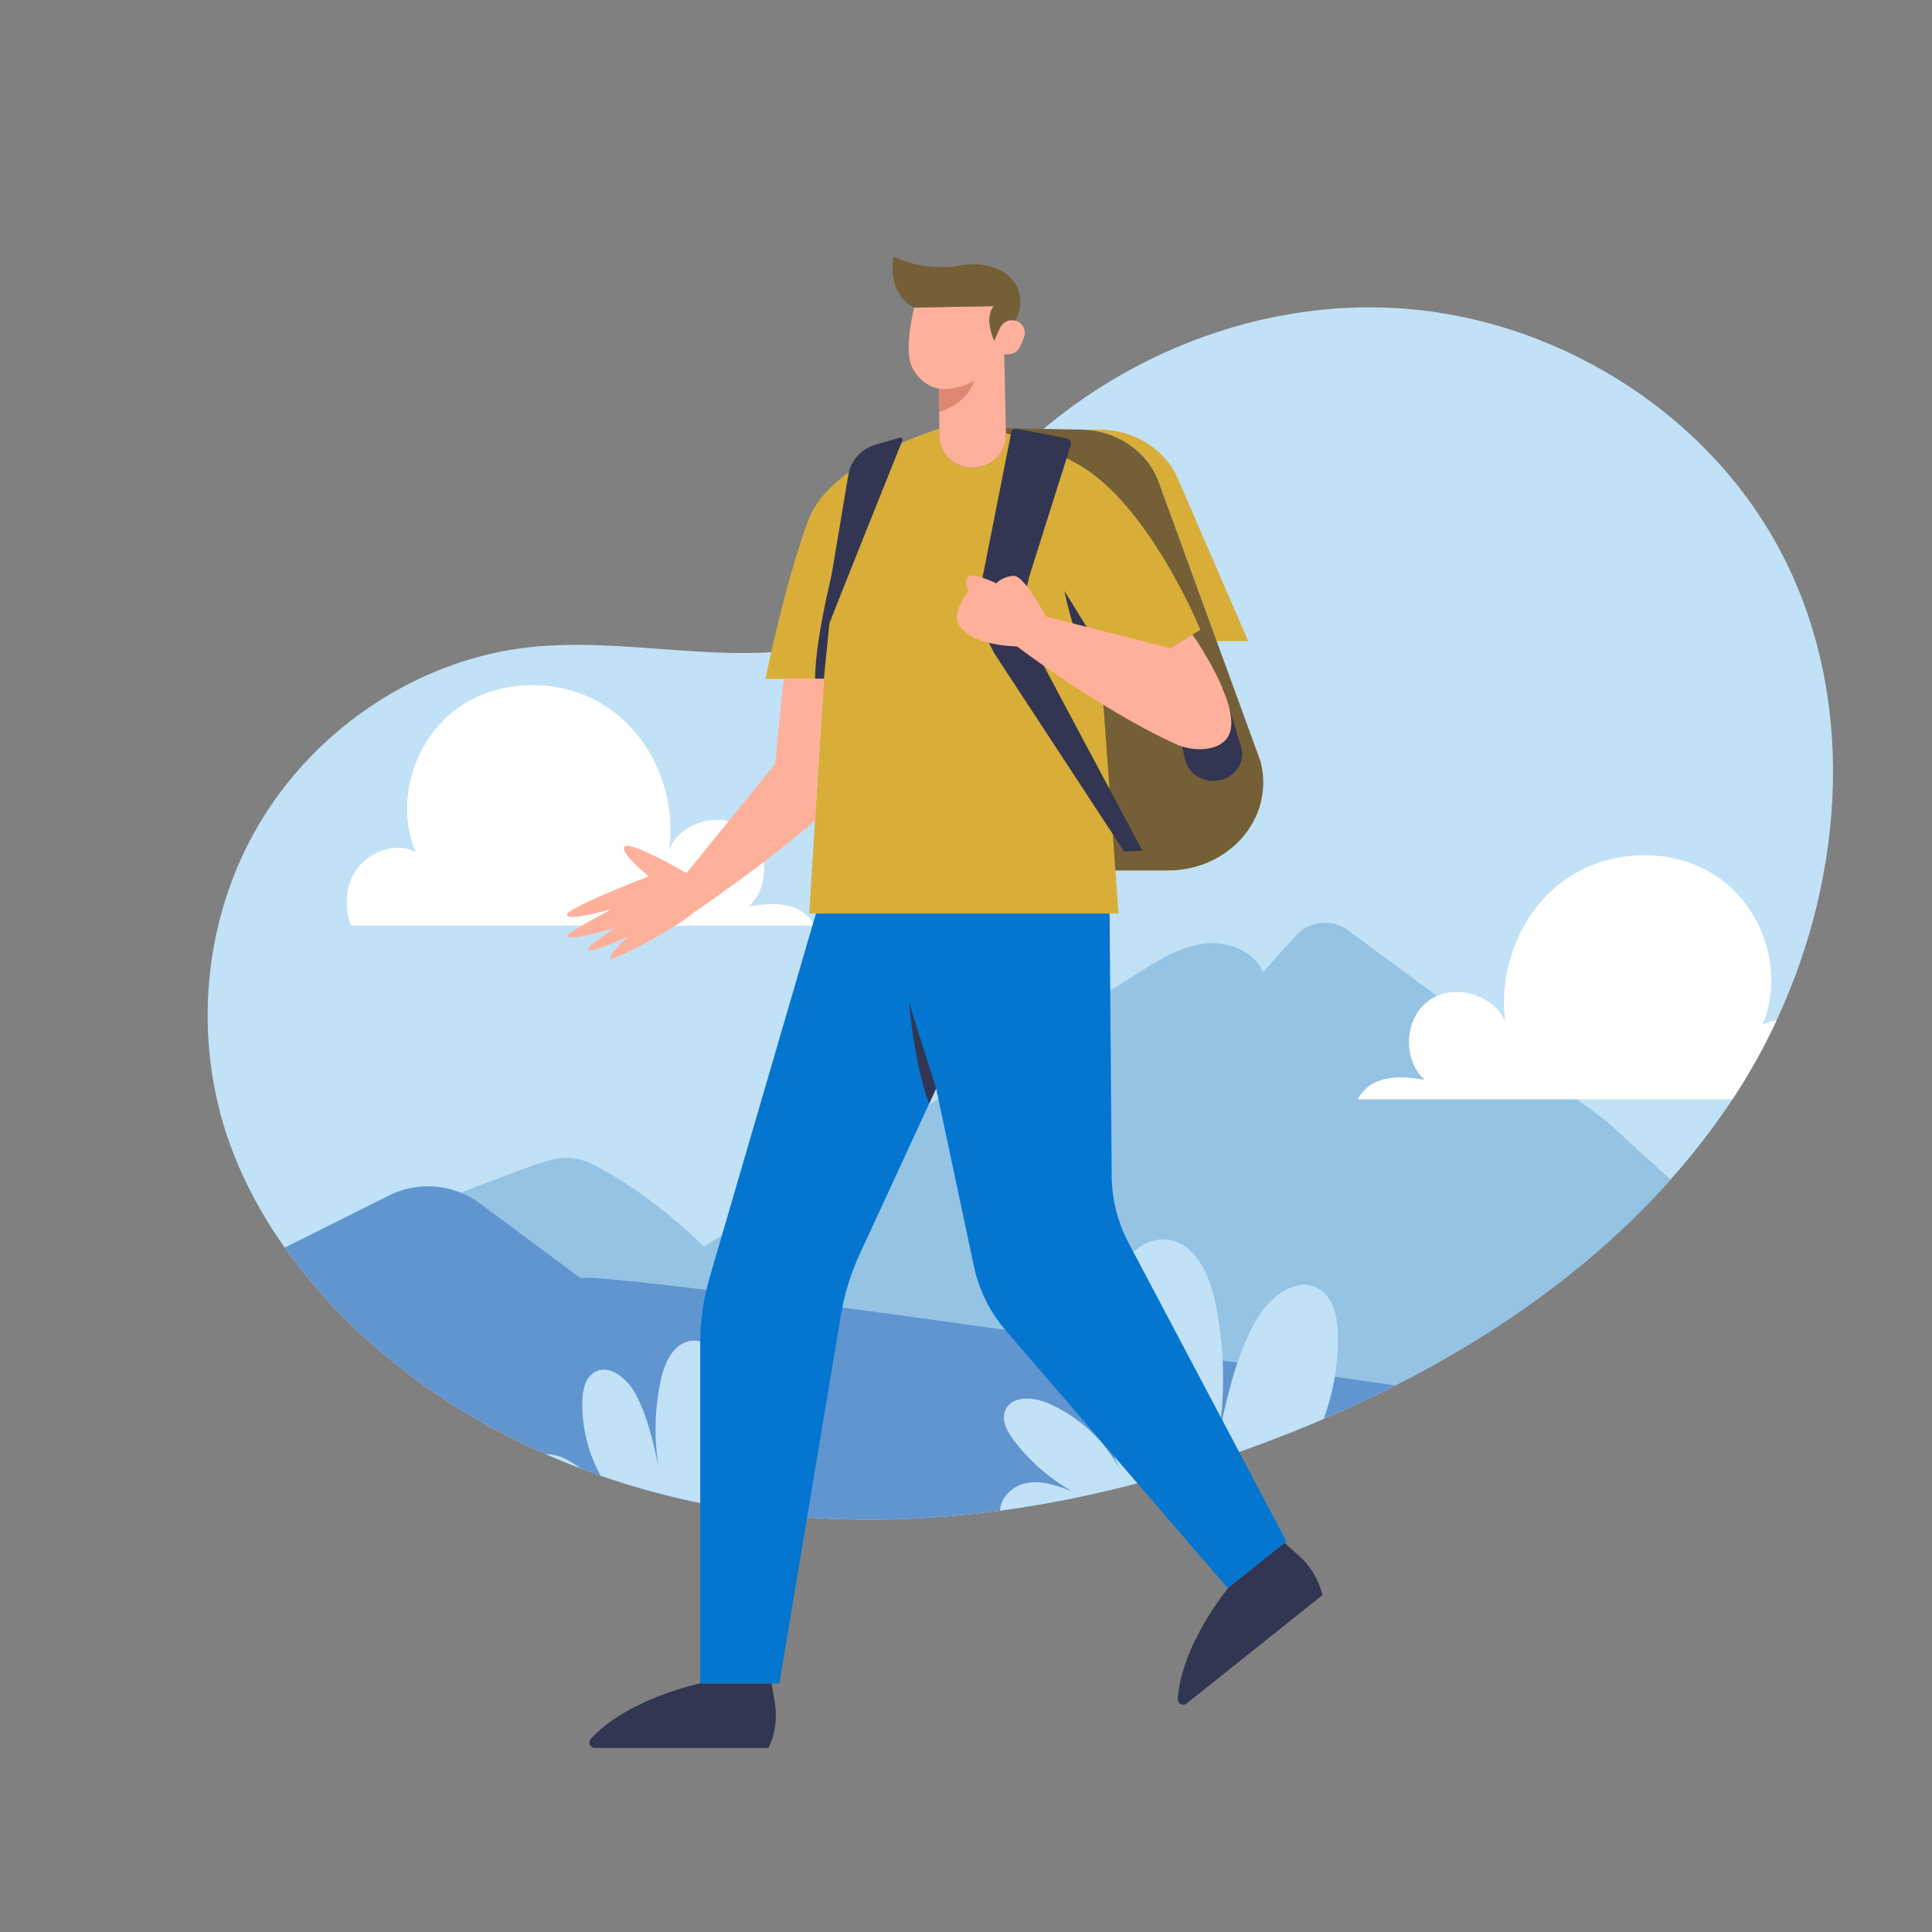 <?xml version="1.0" encoding="utf-8"?>
<!-- Generator: Adobe Illustrator 23.1.0, SVG Export Plug-In . SVG Version: 6.00 Build 0)  -->
<svg version="1.1" xmlns="http://www.w3.org/2000/svg" xmlns:xlink="http://www.w3.org/1999/xlink" x="0px" y="0px"
	 viewBox="0 0 2000 2000" style="enable-background:new 0 0 2000 2000;" xml:space="preserve">
<rect x="0" y="0" width="2000" height="2000" fill="#808080" stroke="none"/>
<style type="text/css">
	.st0{fill:#C1E1F6;}
	.st1{fill:#95C3E4;}
	.st2{fill:#6195D0;}
	.st3{fill:#FFFFFF;}
	.st4{fill:#D8AE39;}
	.st5{fill:#755F37;}
	.st6{fill:#333652;}
	.st7{fill:#FFB09A;}
	.st8{fill:#E08773;}
	.st9{fill:#0476D0;}
</style>
<g id="Background">
	<g>
		<path class="st0" d="M1839.03,1056.44c-13.18,28.32-28.42,55.61-45.53,81.48c-0.03,0.04-0.05,0.08-0.08,0.12
			c-19.38,29.3-40.83,56.94-64.03,83c-78.86,88.58-177.95,158.8-285.1,213.18c-24.3,12.35-49.02,23.87-74.01,34.6
			c-16.59,7.14-33.29,13.92-50.08,20.36c-91.75,35.23-187.67,61.52-284.99,74.62c-43.87,5.91-88.03,9.14-132.21,9.29h-6.17
			c-23.67-0.06-47.34-1.02-70.97-2.93c-5.44-0.43-10.88-0.92-16.32-1.46c-63.77-6.33-127.2-20.05-187.87-41.17
			c-6.96-2.41-13.88-4.93-20.76-7.55c-12.07-4.58-24.01-9.46-35.8-14.65c-81.99-36.01-157.11-86.45-218.8-151.33
			c-14.82-15.59-28.86-32.02-41.84-49.21c-3.32-4.37-6.55-8.8-9.7-13.27c-24.71-34.89-45-72.76-58.85-113.14
			c-1.64-4.79-3.19-9.61-4.63-14.46c-21.84-73.16-21.66-152.77,0-225.9c7.77-26.24,18.3-51.65,31.57-75.63
			c52.71-95.24,148.08-166.13,254.78-187.68c105.66-21.34,213.13,13.54,317.78-3.63c82.09-13.48,126.02-95.07,173.99-154.75
			c103.15-128.31,268.35-206.03,432.76-197.54c164.42,8.48,323,105.32,400.38,250.64C1921.82,718.31,1910.77,902.46,1839.03,1056.44
			z"/>
		<path class="st1" d="M1729.39,1221.04c-78.86,88.58-177.95,158.8-285.1,213.18c-24.3,12.35-49.02,23.87-74.01,34.6
			c-16.59,7.14-33.29,13.92-50.08,20.36c-91.75,35.23-187.67,61.52-284.99,74.62c-43.87,5.91-88.03,9.14-132.21,9.29h-6.17
			c-23.67-0.06-47.34-1.02-70.97-2.93c-5.44-0.43-10.88-0.92-16.32-1.46c-63.77-6.33-127.2-20.05-187.87-41.17
			c-6.96-2.41-13.88-4.93-20.76-7.55c-12.07-4.58-24.01-9.46-35.8-14.65c-81.99-36.01-157.11-86.45-218.8-151.33
			c-14.82-15.59-28.86-32.02-41.84-49.21c57.06-24.39,114.55-47.78,172.45-70.13c23.42-9.04,46.91-17.91,70.46-26.61
			c14.56-5.38,29.8-10.78,45.23-9.07c12.75,1.42,24.44,7.59,35.52,14.07c36.63,21.43,70.5,47.57,100.51,77.58
			c150.29-94.74,300.57-189.47,450.86-284.21c20.67-13.03,42.2-26.38,66.43-29.52c24.23-3.13,52.02,6.99,61.5,29.51l8.63-9.6
			l25.27-28.13c13.96-15.54,37.44-17.93,54.25-5.53l91.92,67.84l4.01,2.96l141.02,104.09l30.05,22.18
			C1684.87,1180.54,1706.92,1201.15,1729.39,1221.04z"/>
		<path class="st2" d="M1444.29,1434.22c-24.3,12.35-49.02,23.87-74.01,34.6c-16.59,7.14-33.29,13.92-50.08,20.36
			c-91.75,35.23-187.67,61.52-284.99,74.62c-43.87,5.91-88.03,9.14-132.21,9.29h-6.17c-23.67-0.06-47.34-1.02-70.97-2.93
			c-5.44-0.43-10.88-0.92-16.32-1.46c-63.77-6.33-127.2-20.05-187.87-41.17c-6.96-2.41-13.88-4.93-20.76-7.55
			c-12.07-4.58-24.01-9.46-35.8-14.65c-81.99-36.01-157.11-86.45-218.8-151.33c-14.82-15.59-28.86-32.02-41.84-49.21
			c-3.32-4.37-6.55-8.8-9.7-13.27l107.8-53.9c23.53-11.77,50.63-12.55,74.35-2.96c7.03,2.84,13.76,6.59,20.02,11.23l104.21,77.37
			c13.87-4.84,258.92,27.81,535.21,66.83c42.61,6.02,85.97,12.19,129.34,18.39c5.11,0.73,10.21,1.46,15.32,2.19
			c33.75,4.84,67.45,9.69,100.76,14.51C1402.8,1428.21,1423.67,1431.23,1444.29,1434.22z"/>
		<path class="st0" d="M1381.78,1425.18c-2.46,14.86-6.31,29.49-11.5,43.64c-16.59,7.14-33.29,13.92-50.08,20.36
			c-91.75,35.23-187.67,61.52-284.99,74.62c0.31-13.44,13.15-25.78,27.02-28.5c16.13-3.16,32.5,2.76,47.87,8.58
			c-23.67-13.26-44.53-31.5-60.84-53.17c-6.7-8.91-12.88-20.41-8.63-30.71c6.35-15.35,28.7-14.04,43.98-7.52
			c31.84,13.59,58.75,38.41,74.86,69.06c-19.65-40.55-27.51-86.63-23.11-131.45c1.65-16.84,5.04-33.5,10.18-49.63
			c9.31-29.2,31.85-60.98,62.25-57.14c28.41,3.6,42.96,35.71,48.94,63.72c4.32,20.22,6.99,40.79,7.97,61.44
			c1.29,26.59-0.19,53.33-4.46,79.61c5.58-26.01,11.25-52.29,19.78-77.42c4.84-14.29,10.6-28.21,17.79-41.51
			c13.38-24.74,42.49-49.35,66.62-34.9c15.2,9.11,19.09,29.26,19.5,46.97C1385.26,1395.94,1384.19,1410.67,1381.78,1425.18z"/>
		<path class="st0" d="M573.24,1506.05c10.19,2.1,19.18,7.86,27.67,13.93c-12.07-4.58-24.01-9.46-35.8-14.65
			C567.85,1505.26,570.6,1505.51,573.24,1506.05z"/>
		<path class="st0" d="M825.86,1570.16c-5.44-0.43-10.88-0.92-16.32-1.46c-63.77-6.33-127.2-20.05-187.87-41.17
			c-12.82-23.44-19.48-50.25-18.87-76.96c0.26-11.31,2.75-24.17,12.45-29.99c15.41-9.23,34,6.48,42.54,22.28
			c12.67,23.44,18.41,49.9,23.99,75.95c-4.84-29.82-4.07-60.53,2.24-90.07c3.83-17.88,13.11-38.39,31.26-40.69
			c19.41-2.46,33.8,17.84,39.75,36.49c12.02,37.71,9,80-8.26,115.63c10.29-19.57,27.47-35.42,47.81-44.1
			c9.76-4.16,24.03-5,28.08,4.81c2.72,6.57-1.23,13.92-5.51,19.6c-10.41,13.84-23.74,25.49-38.85,33.96
			c9.81-3.72,20.27-7.5,30.57-5.48C818.76,1550.9,827.83,1560.5,825.86,1570.16z"/>
		<path class="st2" d="M1614.22,1031.72l-8.63,9.6C1608.14,1037.6,1611.04,1034.41,1614.22,1031.72z"/>
		<path class="st3" d="M843.31,958.26c-3.8-7.36-10.25-13.72-17.75-17.23c-15.55-7.27-33.68-5.51-50.61-2.72
			c23.15-20.6,20.93-62.85-4.26-80.91c-25.18-18.06-65.91-6.61-78,21.92c7.77-55.19-16.45-114.41-62.34-146.04
			c-45.89-31.63-111.67-32.57-156.89,0.01s-64.97,97.39-43.16,148.68c-23.53-11.99-54.85,2.22-65.91,26.2
			c-7.22,15.65-6.84,33.68-1.18,50.09H843.31z"/>
		<path class="st3" d="M1839.03,1056.44c-13.18,28.32-28.42,55.61-45.53,81.48c-0.03,0.04-0.05,0.08-0.08,0.12h-387.91
			c3.86-7.48,10.4-13.93,18.02-17.49c15.77-7.38,34.17-5.59,51.35-2.76c-23.49-20.9-21.23-63.77,4.33-82.1
			c2.61-1.88,5.39-3.44,8.29-4.7c25.41-11.07,59.84,0.95,70.86,26.95c-7.88-56.01,16.69-116.11,63.26-148.21
			c46.57-32.1,113.33-33.05,159.22,0.01c45.89,33.07,65.94,98.84,43.8,150.88C1829.21,1058.29,1834.08,1056.93,1839.03,1056.44z"/>
	</g>
</g>
<g id="Object">
	<g>
		<g>
			<path class="st4" d="M1119.4,444.72c36.38,0.62,68.4,22.32,80.04,54.22l60.05,164.76h32.63l-72.72-168.04
				c-13.31-30.76-45.52-50.93-81.33-50.93H1119.4z"/>
			<path class="st5" d="M1008.45,442.82l42.13,458.29h158.73c14.4,0,28.42-2.91,41.18-8.36c12.76-5.44,24.27-13.41,33.63-23.54
				c20.7-22.42,28.4-52.72,20.65-81.31l-45.28-124.2l-60.05-164.76c-11.63-31.89-43.66-53.59-80.04-54.22L1008.45,442.82z"/>
			<path class="st6" d="M1266.46,712.52h-57.76l18.4,74.43c3.1,12.53,15.14,21.41,29.03,21.41h0c19.71,0,33.98-17.39,28.68-34.96
				L1266.46,712.52z"/>
		</g>
		<path class="st4" d="M1137.91,670.15l19.99,275.47H837.73l5.99-96.14l9.15-146.69h-60.52c0,0,19.91-98.74,44.6-164.82
			c18.93-50.68,99.07-82.3,135.4-94.28v6.91c0,18.32,14.87,33.19,33.19,33.19h2.69c18.62,0,33.58-15.3,33.17-33.91l-0.04-1.47
			c19.64,6.07,44.28,15.73,72.68,31.13c74.84,40.61,128.59,172.44,128.59,172.44l-84.79,51.61L1137.91,670.15z"/>
		<g>
			<path class="st7" d="M1059.87,349.76l-3.87,8.95c-1.98,4.6-6.38,7.7-11.39,7.99l-5.03,0.29l1.77,81.4l0.04,1.47
				c0.41,18.62-14.55,33.91-33.17,33.91h-2.69c-18.32,0-33.19-14.87-33.19-33.19v-48.27c0,0-18.68-1.73-28.55-23.09
				c-8.31-18.01,2.57-60.86,2.57-60.86l82.48-1.47c0,0-10.58,9.54,0.29,35.88l5.79-12.92c1.18-2.59,3.08-4.81,5.46-6.38
				c2.22-1.41,4.73-2.12,7.23-2.12c1.3,0,2.57,0.18,3.81,0.55c4.1,1.22,7.82,4.54,9.17,9.68
				C1061.3,344.3,1060.99,347.19,1059.87,349.76z"/>
			<path class="st5" d="M1051.42,331.91C1051.42,331.91,1051.42,331.91,1051.42,331.91c-1.24-0.37-2.51-0.56-3.8-0.56
				c-2.51,0-5.02,0.71-7.23,2.14c-2.39,1.56-4.29,3.78-5.45,6.38l-5.79,12.92c-10.89-26.33-0.29-35.87-0.29-35.87l-82.48,1.47
				c0,0-27.79-11.2-21.47-52.93c0,0,29.6,16.5,69.89,9.22C1035.08,267.4,1069.23,294.01,1051.42,331.91z"/>
			<path class="st8" d="M972.35,402.34c0.1,0.02,15.73,2.82,36.1-7.91c0,0-5.06,21.95-36.1,32.07c0,0-0.01,0-0.01,0
				C972.35,426.36,972.35,402.46,972.35,402.34C972.35,402.34,972.34,402.34,972.35,402.34z"/>
		</g>
		<path class="st6" d="M852.87,702.78c0,0,11-114.21,14.55-133.72c0,0-23.76,87.78-23.58,133.72H852.87z"/>
		<path class="st6" d="M1137.91,670.14l-36.09-58.46c0,0,13.03,65.95,38.61,101.09L1137.91,670.14z"/>
		<g>
			<path class="st6" d="M724.85,1742.67c0,0-74.22,15.12-113.25,57.3c-0.97,1.04-1.49,2.43-1.49,3.85l0,0
				c0,3.14,2.54,5.68,5.68,5.68h179.88l0,0c6.86-14.57,9.1-30.88,6.44-46.76l-3.37-20.07H724.85z"/>
			<path class="st6" d="M1271.97,1643.18c0,0-48.59,58.11-52.79,115.42c-0.1,1.42,0.35,2.83,1.24,3.94l0,0
				c1.96,2.45,5.53,2.85,7.99,0.9l140.6-112.19l0,0c-3.73-15.66-12.15-29.81-24.13-40.56l-15.15-13.59L1271.97,1643.18z"/>
			<g>
				<path class="st9" d="M1168.21,1286.49c-11.22-21.22-17.18-44.82-17.37-68.82l-2.19-272.04h-304l-110.06,376.89
					c-6.45,22.1-9.73,45.01-9.73,68.04v352.12h81.92l63.91-382.16c3.56-21.31,9.96-42.04,19.01-61.66l79.4-172.08l39.05,183.92
					c5.23,24.64,16.6,47.57,33.04,66.66l229.79,266.72l60.68-48.54L1168.21,1286.49z"/>
				<path class="st6" d="M969.09,1126.77l-27.99-88.48c0,0,5.35,64.52,20.75,104.18L969.09,1126.77z"/>
			</g>
		</g>
		<path class="st6" d="M1098.18,451.79"/>
		<path class="st6" d="M1108.52,460.51l-41.89,132.66c-8.88,28.12-6.06,58.63,7.81,84.65l108.15,202.81l-18.89,0.78l-133.54-203.76
			c-13.97-23.33-18.78-51.01-13.49-77.68l30.22-152.51c0.77-2.55,3.3-4.1,5.87-3.6l51.79,10.07
			C1107.52,454.51,1109.36,457.56,1108.52,460.51z"/>
		<path class="st7" d="M1270.89,763.11c-5.1,7.81-13.84,11.29-23.8,12.23c-10.73,1.02-21.52-1.12-31.3-5.64
			c-9.01-4.16-18.11-8.71-27.16-13.49c-68.26-36.03-133.57-85.3-135.81-87.01c-0.04-0.02-0.06-0.04-0.06-0.04
			s-51.43-0.26-61.52-25.25c-4.61-11.45,11.15-32.22,11.15-32.22s-4.06-7.31-1.04-14.06c3.02-6.76,29.95,6.19,29.95,6.19
			s6.44-7.13,17.91-7.68c11.47-0.53,33.48,42.1,33.48,42.1l128.74,32.72l23.05-14.04c0,0,5.09,7.23,11.63,18.09
			C1261.07,699.8,1283.7,743.51,1270.89,763.11z"/>
		<path class="st6" d="M858.55,645.8c0.2-1.92,64.48-162.15,75.63-189.93c0.67-1.66-0.88-3.35-2.6-2.85l-25.53,7.4
			c-14.54,4.22-25.38,16.4-27.88,31.33l-17.41,103.92L858.55,645.8z"/>
		<path class="st7" d="M852.87,702.78l-9.15,146.69c-36.7,31.62-77.8,61.7-102.57,79.2c-13.27,9.43-21.84,15.18-22.47,15.59
			c-22.09,18.79-80.57,48.7-86.42,48.17c-5.71-0.47,16.52-21.48,17.69-22.64c-1.73,0.77-40.73,18.2-41.26,13.18
			c-0.51-4.5,26.96-21.44,28.65-22.47c-2.24,0.67-47.21,13.88-50.27,8.92c-2.02-3.2,43.54-26.82,46.31-28.3
			c-2.53,0.69-46.15,13-46.38,5.83c-0.26-7.36,84.7-39.81,84.7-39.81s-31.58-25.29-24.82-30.89c6.72-5.64,63.78,27.55,63.78,27.55
			l91.79-113.15l8.74-87.88H852.87z"/>
	</g>
</g>
</svg>
